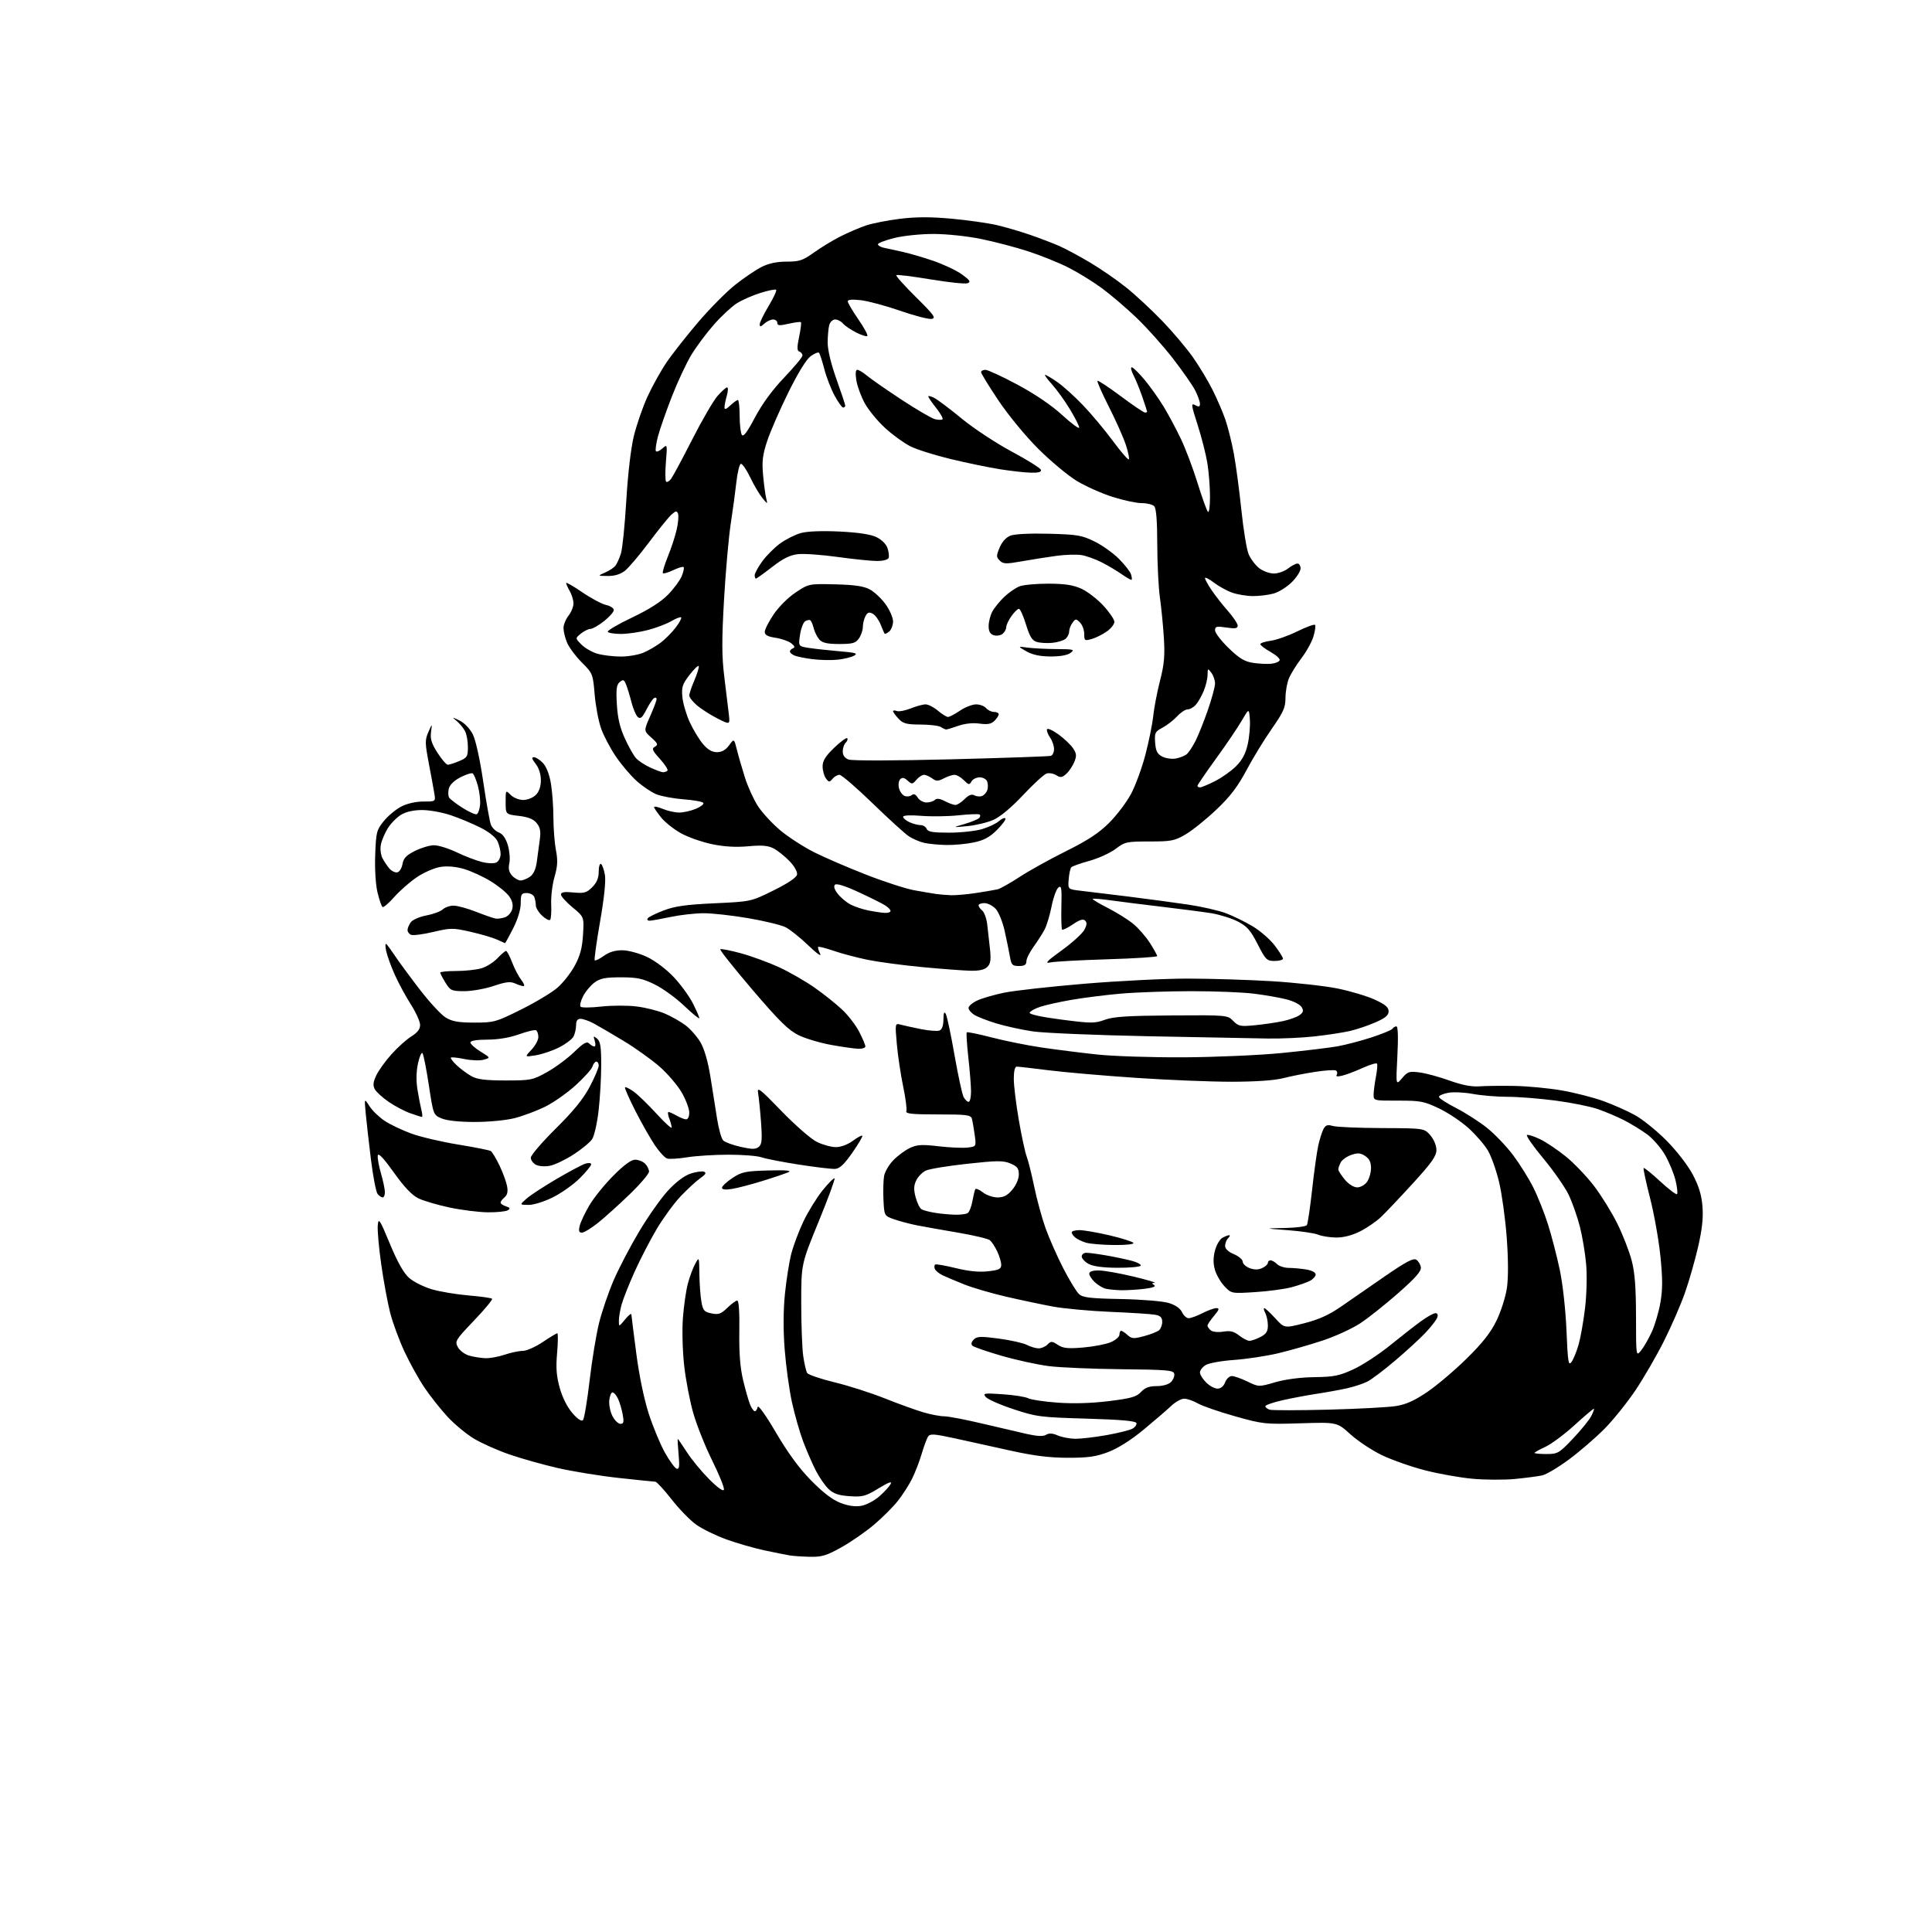 <?xml version="1.0" encoding="UTF-8" standalone="no"?>
<svg 
  version="1.1" 
  xmlns="http://www.w3.org/2000/svg" 
  xmlns:xlink="http://www.w3.org/1999/xlink" 
  xmlns:svg="http://www.w3.org/2000/svg"
  xmlns:rdf="http://www.w3.org/1999/02/22-rdf-syntax-ns#"
  xmlns:cc="http://creativecommons.org/ns#"
  xmlns:dc="http://purl.org/dc/elements/1.1/"
  viewBox="0 0 768 768"
  width="768"
  height="768"
>
<style>svg {background-color: white; }</style>"
<path stroke="none" fill="black" fill-rule="evenodd" d="M322.00,618.85C318.98,618.78 315.38,618.54 314.00,618.32C312.62,618.09 308.12,617.20 304.00,616.32C299.88,615.45 293.02,613.48 288.77,611.95C284.52,610.41 279.08,607.75 276.68,606.02C274.28,604.30 269.88,599.77 266.91,595.95C263.93,592.14 261.05,589.01 260.50,589.00C259.95,588.99 253.43,588.32 246.00,587.51C238.57,586.70 227.68,584.93 221.78,583.58C215.88,582.23 207.21,579.79 202.52,578.17C197.82,576.56 191.46,573.72 188.38,571.87C185.30,570.01 180.55,566.07 177.83,563.10C175.10,560.12 171.04,555.00 168.81,551.71C166.57,548.43 162.99,541.99 160.84,537.40C158.69,532.82 156.10,525.79 155.08,521.78C154.06,517.78 152.46,509.10 151.53,502.50C150.59,495.90 149.98,488.95 150.17,487.07C150.47,483.95 150.92,484.64 154.98,494.41C158.06,501.82 160.46,506.08 162.66,508.01C164.42,509.55 168.48,511.58 171.68,512.52C174.88,513.46 181.44,514.55 186.26,514.96C191.09,515.37 195.29,515.95 195.60,516.27C195.92,516.58 192.69,520.49 188.43,524.94C181.07,532.65 180.75,533.17 182.00,535.50C182.72,536.84 184.70,538.35 186.40,538.85C188.11,539.35 190.99,539.82 192.81,539.90C194.63,539.98 198.13,539.36 200.59,538.52C203.05,537.68 206.30,537.00 207.80,537.00C209.30,537.00 212.87,535.42 215.72,533.50C218.58,531.58 221.19,530.00 221.53,530.00C221.86,530.00 221.83,533.51 221.46,537.79C220.94,543.77 221.18,547.01 222.52,551.77C223.57,555.54 225.53,559.43 227.54,561.73C229.66,564.16 231.16,565.14 231.75,564.50C232.25,563.95 233.43,556.87 234.38,548.76C235.32,540.66 237.03,530.31 238.17,525.76C239.31,521.22 241.90,513.65 243.93,508.95C245.95,504.24 250.49,495.54 254.03,489.61C257.56,483.68 262.71,476.36 265.48,473.35C268.64,469.91 271.96,467.39 274.45,466.55C276.63,465.82 279.05,465.47 279.84,465.77C280.90,466.18 280.52,466.85 278.39,468.34C276.80,469.46 273.33,472.65 270.67,475.43C268.01,478.22 263.70,484.10 261.08,488.50C258.47,492.90 254.51,500.55 252.28,505.50C250.05,510.45 247.73,516.30 247.12,518.50C246.51,520.70 246.01,523.62 246.01,525.00C246.01,527.50 246.01,527.50 248.47,524.50C249.82,522.85 250.95,521.95 250.98,522.50C251.01,523.05 251.89,530.02 252.93,538.00C254.09,546.86 256.02,556.19 257.90,562.00C259.60,567.23 262.48,574.17 264.31,577.44C266.14,580.70 268.23,583.58 268.97,583.82C270.02,584.17 270.19,582.98 269.75,578.13C269.44,574.76 269.30,572.00 269.43,572.00C269.56,572.00 271.18,574.36 273.04,577.25C274.90,580.14 278.88,584.97 281.88,587.99C285.28,591.40 287.51,592.98 287.77,592.18C288.01,591.46 285.93,586.30 283.16,580.69C280.38,575.09 276.99,566.61 275.62,561.85C274.24,557.09 272.60,548.54 271.97,542.85C271.32,537.03 271.10,528.70 271.47,523.83C271.84,519.07 272.71,512.98 273.42,510.31C274.12,507.64 275.42,504.11 276.31,502.48C277.92,499.50 277.92,499.50 278.02,506.50C278.07,510.35 278.43,515.28 278.82,517.46C279.44,520.94 279.93,521.51 282.84,522.10C285.64,522.67 286.61,522.33 289.11,519.89C290.74,518.30 292.52,517.00 293.07,517.00C293.70,517.00 294.01,521.61 293.89,529.25C293.77,537.73 294.22,543.65 295.37,548.50C296.28,552.35 297.53,556.74 298.14,558.25C298.74,559.76 299.61,561.00 300.05,561.00C300.49,561.00 301.00,560.24 301.18,559.31C301.37,558.31 304.38,562.51 308.50,569.54C313.27,577.66 317.73,583.74 322.50,588.58C327.27,593.43 331.00,596.26 334.21,597.47C337.38,598.66 340.08,599.02 342.48,598.57C344.44,598.20 347.63,596.51 349.56,594.81C351.49,593.12 353.51,590.92 354.03,589.94C354.71,588.68 353.31,589.18 349.24,591.65C344.09,594.79 342.91,595.11 337.76,594.76C333.41,594.47 331.40,593.79 329.41,591.94C327.98,590.60 325.67,587.27 324.28,584.54C322.89,581.80 320.64,576.63 319.28,573.04C317.93,569.44 315.92,562.45 314.83,557.50C313.74,552.55 312.44,543.10 311.93,536.50C311.32,528.71 311.36,520.95 312.02,514.38C312.58,508.81 313.72,501.61 314.55,498.38C315.38,495.15 317.56,489.35 319.39,485.50C321.23,481.65 324.64,476.12 326.98,473.20C329.33,470.29 331.47,468.14 331.75,468.42C332.03,468.70 329.16,476.48 325.38,485.71C318.50,502.50 318.50,502.50 318.50,518.00C318.50,526.52 318.86,535.98 319.29,539.01C319.73,542.04 320.43,545.08 320.86,545.78C321.29,546.47 326.16,548.13 331.67,549.47C337.19,550.80 346.16,553.67 351.60,555.84C357.05,558.01 363.94,560.50 366.93,561.39C369.92,562.28 373.70,563.00 375.33,563.00C376.97,563.00 383.75,564.30 390.40,565.88C397.06,567.46 405.13,569.34 408.34,570.06C412.40,570.96 414.69,571.05 415.84,570.35C417.00,569.63 418.40,569.71 420.50,570.62C422.15,571.33 425.30,571.92 427.50,571.94C429.70,571.95 435.23,571.30 439.79,570.50C444.34,569.69 448.98,568.54 450.10,567.95C451.21,567.35 451.95,566.33 451.73,565.68C451.46,564.85 445.54,564.33 431.92,563.93C413.54,563.40 411.98,563.20 402.86,560.17C397.56,558.42 392.61,556.24 391.86,555.33C390.61,553.82 391.16,553.73 398.62,554.24C403.09,554.54 407.61,555.26 408.67,555.82C409.72,556.39 414.98,557.17 420.35,557.57C426.68,558.03 433.85,557.82 440.76,556.97C449.65,555.87 451.78,555.27 453.57,553.33C455.15,551.63 456.82,551.00 459.79,551.00C462.21,551.00 464.52,550.34 465.48,549.38C466.37,548.49 466.96,547.02 466.79,546.13C466.51,544.69 464.00,544.47 445.79,544.29C434.41,544.17 421.44,543.62 416.98,543.06C412.51,542.50 404.05,540.65 398.18,538.96C392.30,537.26 387.07,535.45 386.54,534.93C385.93,534.33 386.13,533.44 387.09,532.49C388.37,531.21 389.82,531.15 397.04,532.11C401.69,532.73 406.72,533.86 408.20,534.62C409.69,535.38 411.79,536.00 412.88,536.00C413.97,536.00 415.55,535.31 416.40,534.46C417.79,533.07 418.20,533.08 420.51,534.60C422.60,535.97 424.48,536.17 430.54,535.66C434.65,535.31 439.58,534.37 441.50,533.56C443.43,532.76 445.00,531.40 445.00,530.55C445.00,529.70 445.30,529.00 445.67,529.00C446.04,529.00 447.19,529.76 448.22,530.70C449.86,532.19 450.65,532.24 454.76,531.14C457.32,530.46 460.00,529.41 460.71,528.82C461.42,528.24 462.00,526.72 462.00,525.46C462.00,523.74 461.30,523.03 459.25,522.64C457.74,522.35 449.75,521.83 441.50,521.49C433.25,521.14 422.90,520.19 418.50,519.37C414.10,518.55 405.75,516.79 399.96,515.45C394.16,514.11 386.73,511.94 383.46,510.64C380.18,509.33 376.29,507.70 374.81,507.00C373.32,506.30 371.88,505.13 371.60,504.40C371.32,503.66 371.41,502.88 371.79,502.66C372.18,502.44 375.88,503.09 380.00,504.11C385.06,505.35 389.21,505.76 392.75,505.36C397.12,504.87 398.00,504.44 398.00,502.79C398.00,501.69 397.28,499.29 396.41,497.45C395.53,495.60 394.23,493.61 393.51,493.01C392.80,492.42 387.10,491.06 380.86,490.00C374.61,488.94 367.25,487.63 364.50,487.09C361.75,486.55 357.70,485.48 355.50,484.71C351.50,483.31 351.50,483.31 351.19,476.90C351.02,473.38 351.14,469.12 351.45,467.43C351.77,465.74 353.43,462.92 355.15,461.16C356.87,459.40 359.81,457.24 361.68,456.35C364.53,455.00 366.43,454.88 373.09,455.66C377.49,456.17 382.66,456.40 384.59,456.18C388.09,455.77 388.09,455.77 387.46,451.14C387.11,448.59 386.61,445.71 386.35,444.75C385.92,443.20 384.39,443.00 372.83,443.00C362.47,443.00 359.89,442.73 360.29,441.69C360.57,440.96 359.99,436.53 359.01,431.83C358.03,427.13 356.90,419.55 356.50,414.99C355.77,406.71 355.77,406.71 358.13,407.34C359.43,407.69 363.07,408.48 366.21,409.11C369.35,409.73 372.61,409.98 373.46,409.65C374.46,409.27 375.01,407.74 375.03,405.28C375.05,402.61 375.32,401.94 375.95,403.01C376.43,403.84 378.00,411.19 379.42,419.34C380.85,427.49 382.48,435.02 383.04,436.08C383.61,437.13 384.50,438.00 385.04,438.00C385.57,438.00 386.00,436.18 386.00,433.96C386.00,431.74 385.52,425.62 384.93,420.36C384.35,415.10 384.06,410.60 384.30,410.37C384.54,410.13 389.02,411.05 394.25,412.41C399.49,413.77 408.44,415.57 414.14,416.41C419.84,417.24 429.68,418.49 436.00,419.17C442.32,419.86 457.85,420.37 470.50,420.30C483.15,420.23 500.72,419.46 509.54,418.59C518.36,417.72 528.26,416.53 531.54,415.95C534.82,415.37 540.98,413.76 545.24,412.37C549.50,410.98 553.24,409.43 553.55,408.92C553.86,408.41 554.56,408.00 555.10,408.00C555.72,408.00 555.86,412.32 555.48,419.75C554.87,431.50 554.87,431.50 557.34,428.60C559.61,425.94 560.19,425.75 564.48,426.34C567.05,426.69 572.38,428.15 576.32,429.58C581.16,431.32 584.97,432.06 588.00,431.84C590.48,431.65 596.77,431.58 602.00,431.67C607.23,431.77 615.68,432.57 620.80,433.46C625.91,434.35 633.34,436.25 637.30,437.67C641.26,439.10 646.98,441.64 650.00,443.32C653.02,445.00 658.65,449.55 662.50,453.44C666.49,457.46 670.95,463.24 672.88,466.87C675.32,471.49 676.39,475.00 676.76,479.58C677.12,484.11 676.62,488.71 675.01,495.71C673.77,501.09 671.41,509.32 669.76,514.00C668.12,518.67 664.39,527.24 661.48,533.03C658.57,538.83 653.50,547.61 650.20,552.54C646.90,557.47 641.35,564.39 637.85,567.93C634.36,571.46 628.03,576.94 623.78,580.09C619.53,583.25 614.69,586.13 613.02,586.50C611.34,586.86 606.49,587.50 602.24,587.91C597.98,588.32 590.38,588.29 585.35,587.83C580.32,587.37 571.77,585.85 566.35,584.44C560.93,583.04 553.27,580.34 549.33,578.45C545.39,576.55 539.77,572.83 536.83,570.17C531.50,565.33 531.50,565.33 517.00,565.78C503.01,566.22 502.09,566.12 491.00,563.01C484.68,561.23 478.01,558.93 476.19,557.89C474.37,556.85 471.92,556.00 470.74,556.00C469.56,556.00 467.22,557.30 465.55,558.89C463.87,560.48 458.94,564.73 454.58,568.33C449.62,572.44 444.40,575.74 440.58,577.19C435.69,579.05 432.54,579.50 424.50,579.49C417.27,579.48 411.03,578.71 402.00,576.71C395.12,575.18 385.08,572.97 379.67,571.79C371.26,569.96 369.70,569.85 368.91,571.07C368.40,571.86 367.25,574.98 366.36,578.00C365.47,581.02 363.72,585.52 362.47,588.00C361.22,590.48 358.69,594.40 356.85,596.71C355.01,599.03 350.80,603.23 347.50,606.04C344.20,608.85 338.35,612.91 334.50,615.06C328.56,618.38 326.66,618.95 322.00,618.85zM614.72,578.00C619.20,578.00 619.75,577.69 625.25,571.90C628.44,568.55 631.72,564.50 632.55,562.90C633.38,561.31 633.83,560.00 633.56,560.00C633.29,560.00 629.79,562.98 625.78,566.62C621.78,570.27 616.59,574.11 614.25,575.17C611.91,576.23 610.00,577.30 610.00,577.55C610.00,577.80 612.13,578.00 614.72,578.00zM246.64,566.00C247.93,566.00 248.09,565.30 247.53,562.25C247.15,560.19 246.31,557.38 245.66,556.00C245.01,554.62 244.03,553.50 243.49,553.50C242.94,553.50 242.36,554.93 242.19,556.69C242.02,558.44 242.60,561.25 243.47,562.94C244.34,564.62 245.76,566.00 246.64,566.00zM527.99,560.36C539.81,560.06 551.95,559.41 554.98,558.92C558.97,558.27 562.38,556.73 567.46,553.26C571.31,550.64 578.33,544.67 583.08,540.00C589.37,533.81 592.58,529.71 594.91,524.92C596.67,521.31 598.52,515.46 599.03,511.92C599.61,507.88 599.58,500.49 598.95,492.00C598.40,484.57 597.04,474.69 595.94,470.03C594.84,465.37 592.84,459.69 591.49,457.40C590.15,455.11 586.68,451.09 583.78,448.46C580.87,445.84 575.58,442.30 572.00,440.60C566.09,437.78 564.61,437.50 555.75,437.52C546.00,437.54 546.00,437.54 546.04,435.02C546.07,433.64 546.48,430.48 546.95,428.01C547.43,425.54 547.63,423.20 547.39,422.82C547.15,422.44 544.61,423.20 541.73,424.50C538.85,425.81 535.20,427.19 533.60,427.58C531.63,428.06 530.92,427.95 531.37,427.21C531.73,426.62 531.60,425.87 531.08,425.55C530.56,425.23 526.84,425.46 522.81,426.08C518.79,426.69 513.04,427.83 510.04,428.60C506.55,429.49 499.16,430.00 489.54,430.01C481.27,430.01 464.15,429.32 451.50,428.46C438.85,427.61 423.30,426.26 416.94,425.46C410.59,424.66 404.85,424.00 404.19,424.00C403.43,424.00 403.00,425.76 403.00,428.87C403.00,431.55 403.91,438.96 405.01,445.34C406.12,451.73 407.52,458.20 408.12,459.72C408.71,461.25 410.07,466.66 411.12,471.74C412.18,476.83 414.20,484.25 415.63,488.24C417.06,492.23 420.21,499.38 422.65,504.13C425.09,508.88 427.91,513.51 428.93,514.43C430.44,515.81 433.43,516.16 445.64,516.39C454.06,516.56 462.30,517.24 464.65,517.97C467.27,518.78 469.19,520.13 469.88,521.63C470.47,522.93 471.66,524.00 472.52,524.00C473.38,524.00 475.84,523.10 478.00,522.00C480.16,520.90 482.65,520.00 483.55,520.00C484.85,520.00 484.65,520.63 482.59,523.08C481.17,524.77 480.00,526.51 480.00,526.95C480.00,527.39 480.59,528.25 481.31,528.84C482.06,529.46 484.20,529.68 486.25,529.35C489.04,528.89 490.50,529.25 492.57,530.88C494.06,532.05 495.91,533.00 496.68,533.00C497.46,533.00 499.43,532.31 501.05,531.47C503.34,530.29 504.00,529.26 504.00,526.91C504.00,525.24 503.53,523.00 502.96,521.93C502.40,520.87 502.22,520.00 502.58,520.00C502.94,520.00 504.88,521.81 506.90,524.01C510.57,528.03 510.57,528.03 518.53,525.99C524.23,524.54 528.35,522.67 533.00,519.45C536.58,516.97 544.44,511.54 550.47,507.37C558.77,501.64 561.82,500.02 562.97,500.75C563.81,501.27 564.64,502.63 564.81,503.77C565.04,505.31 562.73,507.94 555.81,514.04C550.69,518.54 543.89,523.95 540.69,526.05C537.50,528.15 530.75,531.24 525.69,532.91C520.64,534.59 512.68,536.86 508.02,537.96C503.35,539.06 495.48,540.25 490.52,540.60C485.56,540.95 480.49,541.86 479.25,542.64C478.01,543.41 477.00,544.73 477.00,545.57C477.00,546.41 478.10,548.20 479.45,549.55C480.80,550.90 482.84,552.00 483.98,552.00C485.27,552.00 486.41,551.06 487.00,549.50C487.52,548.12 488.72,547.00 489.66,547.00C490.60,547.00 493.40,547.98 495.88,549.18C500.38,551.36 500.38,551.36 506.94,549.46C510.99,548.29 516.95,547.51 522.50,547.44C530.27,547.34 532.40,546.91 538.07,544.29C541.68,542.61 548.21,538.35 552.57,534.80C556.93,531.26 562.48,526.93 564.90,525.18C567.32,523.43 569.89,522.00 570.62,522.00C571.44,522.00 571.71,522.66 571.33,523.75C570.99,524.71 568.87,527.45 566.61,529.83C564.35,532.21 558.90,537.21 554.50,540.94C550.10,544.68 545.15,548.41 543.50,549.23C541.85,550.06 538.25,551.24 535.50,551.86C532.75,552.47 527.35,553.46 523.50,554.04C519.65,554.63 513.46,555.79 509.75,556.63C506.04,557.47 503.00,558.54 503.00,559.01C503.00,559.47 503.79,560.09 504.75,560.38C505.71,560.67 516.17,560.66 527.99,560.36zM624.70,541.40C625.46,540.36 626.73,537.25 627.52,534.50C628.30,531.75 629.46,525.23 630.08,520.00C630.72,514.63 630.91,507.06 630.52,502.58C630.14,498.23 629.02,491.48 628.02,487.58C627.02,483.68 625.03,478.02 623.59,475.00C622.15,471.97 617.61,465.45 613.49,460.50C609.37,455.55 606.46,451.35 607.01,451.16C607.56,450.98 609.94,451.76 612.28,452.89C614.63,454.03 619.21,457.11 622.45,459.73C625.70,462.35 630.76,467.65 633.69,471.50C636.63,475.35 640.79,482.10 642.96,486.50C645.12,490.90 647.66,497.43 648.60,501.00C649.87,505.80 650.32,511.64 650.34,523.38C650.36,539.27 650.36,539.27 652.33,536.88C653.41,535.57 655.32,532.25 656.59,529.50C657.85,526.75 659.41,521.44 660.05,517.71C660.95,512.50 660.94,508.19 660.02,499.21C659.36,492.77 657.50,482.37 655.89,476.10C654.28,469.84 653.14,464.52 653.37,464.30C653.59,464.08 656.54,466.45 659.92,469.58C663.30,472.71 666.32,475.01 666.64,474.69C666.96,474.37 666.70,471.92 666.06,469.25C665.42,466.58 663.56,462.05 661.92,459.18C660.28,456.32 657.04,452.59 654.72,450.89C652.40,449.20 648.26,446.67 645.52,445.27C642.78,443.88 638.09,441.89 635.09,440.86C632.08,439.82 624.51,438.31 618.26,437.49C612.01,436.67 603.48,436.00 599.31,436.00C595.14,436.00 588.94,435.49 585.53,434.86C582.12,434.23 577.68,434.02 575.67,434.40C573.65,434.78 572.00,435.51 572.00,436.03C572.00,436.55 575.04,438.53 578.75,440.42C582.46,442.32 588.01,445.87 591.07,448.31C594.13,450.75 598.80,455.62 601.43,459.12C604.07,462.63 607.70,468.42 609.49,472.00C611.29,475.57 613.93,482.20 615.35,486.71C616.78,491.23 618.88,499.33 620.02,504.71C621.22,510.42 622.34,520.50 622.70,528.90C623.23,541.54 623.48,543.07 624.70,541.40zM499.00,513.63C489.50,514.23 489.50,514.23 486.71,511.27C485.18,509.64 483.47,506.67 482.92,504.67C482.23,502.17 482.25,499.77 482.99,497.03C483.58,494.83 484.92,492.58 485.97,492.02C487.01,491.46 488.21,491.00 488.63,491.00C489.06,491.00 488.86,491.54 488.20,492.20C487.54,492.86 487.00,494.23 487.00,495.25C487.00,496.42 488.29,497.64 490.50,498.56C492.43,499.37 494.00,500.71 494.00,501.54C494.00,502.37 495.22,503.52 496.72,504.08C498.60,504.80 500.15,504.80 501.72,504.08C502.97,503.51 504.00,502.58 504.00,502.02C504.00,501.46 504.48,501.00 505.07,501.00C505.66,501.00 506.82,501.68 507.64,502.50C508.47,503.32 510.57,504.00 512.32,504.01C514.07,504.02 517.19,504.30 519.25,504.64C521.40,505.00 523.00,505.83 523.00,506.60C523.00,507.33 522.01,508.46 520.80,509.11C519.58,509.76 516.32,510.91 513.55,511.66C510.77,512.42 504.23,513.30 499.00,513.63zM445.50,512.88C443.30,512.82 440.60,512.55 439.50,512.28C438.40,512.02 436.49,510.87 435.25,509.73C434.01,508.58 433.00,507.05 433.00,506.33C433.00,505.46 434.29,505.01 436.75,505.02C438.81,505.03 445.00,506.12 450.50,507.44C456.00,508.76 459.82,509.88 459.00,509.93C457.81,510.01 457.77,510.20 458.82,510.87C459.67,511.41 458.25,511.93 454.82,512.34C451.89,512.70 447.70,512.93 445.50,512.88zM444.19,503.96C438.45,503.93 434.57,503.41 432.75,502.43C431.24,501.61 430.00,500.28 430.00,499.47C430.00,498.66 430.82,498.00 431.82,498.00C432.82,498.00 436.30,498.46 439.57,499.02C442.83,499.58 447.40,500.54 449.73,501.14C452.06,501.75 453.72,502.64 453.42,503.12C453.13,503.61 448.97,503.98 444.19,503.96zM442.81,494.91C438.24,494.87 433.23,494.45 431.69,493.98C430.14,493.52 428.23,492.60 427.44,491.95C426.65,491.29 426.00,490.36 426.00,489.88C426.00,489.39 427.41,489.00 429.13,489.00C430.85,489.00 436.24,489.94 441.12,491.08C445.99,492.23 450.24,493.58 450.55,494.08C450.88,494.61 447.63,494.96 442.81,494.91zM531.05,491.94C528.55,491.90 525.38,491.39 524.00,490.81C522.62,490.22 517.23,489.42 512.00,489.02C502.50,488.31 502.50,488.31 510.69,488.15C515.20,488.07 519.16,487.54 519.51,486.98C519.86,486.42 520.79,480.08 521.59,472.89C522.38,465.69 523.49,457.77 524.05,455.28C524.61,452.79 525.54,449.86 526.11,448.79C526.95,447.23 527.72,446.98 529.83,447.59C531.30,448.02 540.08,448.39 549.34,448.43C566.17,448.50 566.17,448.50 568.59,451.31C569.99,452.93 571.00,455.38 571.00,457.13C571.00,459.54 569.14,462.19 561.75,470.28C556.66,475.85 550.94,481.90 549.04,483.72C547.13,485.54 543.33,488.15 540.59,489.52C537.36,491.12 534.00,491.98 531.05,491.94zM231.30,490.00C230.15,490.00 229.94,489.34 230.45,487.25C230.82,485.74 232.55,482.07 234.31,479.10C236.06,476.13 240.34,470.84 243.81,467.35C248.02,463.11 250.90,461.00 252.48,461.00C253.79,461.00 255.56,461.71 256.43,462.57C257.29,463.44 258.00,464.86 258.00,465.73C258.00,466.60 254.51,470.69 250.25,474.81C245.99,478.92 240.32,484.03 237.66,486.15C235.00,488.27 232.14,490.00 231.30,490.00zM379.50,482.86C381.70,482.92 384.02,482.64 384.66,482.23C385.30,481.83 386.14,479.70 386.54,477.50C386.94,475.30 387.46,473.15 387.70,472.73C387.94,472.31 389.29,472.87 390.70,473.98C392.12,475.09 394.74,476.00 396.55,476.00C398.98,476.00 400.49,475.21 402.41,472.92C403.93,471.12 405.00,468.61 405.00,466.87C405.00,464.45 404.39,463.64 401.66,462.50C398.79,461.30 396.38,461.32 384.41,462.63C376.76,463.46 369.38,464.68 368.01,465.33C366.64,465.99 364.93,467.74 364.21,469.24C363.22,471.31 363.17,472.90 363.98,475.94C364.57,478.12 365.60,480.26 366.28,480.67C366.95,481.09 369.30,481.73 371.50,482.09C373.70,482.45 377.30,482.80 379.50,482.86zM194.00,481.91C190.43,481.88 183.57,481.03 178.76,480.02C173.95,479.00 168.34,477.35 166.28,476.34C163.73,475.08 160.64,471.82 156.53,466.04C152.54,460.44 150.40,458.16 150.18,459.29C150.00,460.22 150.56,463.42 151.43,466.40C152.29,469.37 153.00,472.75 153.00,473.90C153.00,475.06 152.61,476.00 152.12,476.00C151.64,476.00 150.73,475.38 150.11,474.63C149.48,473.88 148.29,467.69 147.45,460.88C146.61,454.07 145.67,445.80 145.37,442.50C144.82,436.50 144.82,436.50 146.87,439.71C148.00,441.48 150.73,444.11 152.93,445.57C155.14,447.03 159.92,449.31 163.56,450.63C167.20,451.95 175.55,453.91 182.13,454.98C188.70,456.05 194.53,457.21 195.08,457.55C195.63,457.89 197.18,460.45 198.52,463.23C199.87,466.02 201.23,469.73 201.56,471.47C201.98,473.69 201.68,475.02 200.58,475.94C199.71,476.66 199.00,477.61 199.00,478.06C199.00,478.50 199.96,479.17 201.13,479.54C202.81,480.07 202.97,480.41 201.88,481.09C201.12,481.58 197.57,481.94 194.00,481.91zM210.09,478.97C206.50,478.94 206.50,478.94 209.31,476.47C210.85,475.11 216.25,471.58 221.31,468.62C226.36,465.66 231.51,462.93 232.75,462.55C234.03,462.16 235.00,462.29 235.00,462.85C235.00,463.40 232.97,465.87 230.50,468.34C228.02,470.82 223.23,474.23 219.84,475.92C216.30,477.69 212.15,478.99 210.09,478.97zM290.95,472.62C288.34,473.04 287.00,472.88 287.00,472.14C287.00,471.53 288.86,469.80 291.13,468.29C294.85,465.84 296.28,465.53 305.38,465.28C312.17,465.09 314.84,465.30 313.50,465.92C312.40,466.43 307.77,468.01 303.20,469.42C298.64,470.84 293.12,472.28 290.95,472.62zM539.53,472.00C540.83,472.00 542.58,471.00 543.44,469.78C544.30,468.56 545.00,466.09 545.00,464.30C545.00,461.99 544.32,460.60 542.67,459.52C540.79,458.29 539.71,458.21 537.15,459.10C535.39,459.71 533.52,461.03 532.98,462.04C532.44,463.05 532.00,464.31 532.00,464.86C532.00,465.40 533.17,467.23 534.59,468.92C536.13,470.75 538.13,472.00 539.53,472.00zM331.97,464.65C330.61,464.74 324.15,463.97 317.61,462.95C311.07,461.93 304.37,460.63 302.71,460.05C301.06,459.47 295.16,459.00 289.60,459.01C284.05,459.01 276.64,459.48 273.15,460.04C269.66,460.61 266.06,460.82 265.15,460.52C264.24,460.21 262.06,457.83 260.30,455.23C258.55,452.63 255.06,446.48 252.56,441.58C250.06,436.67 248.21,432.46 248.45,432.22C248.69,431.98 250.23,432.74 251.87,433.91C253.51,435.07 257.58,439.01 260.92,442.66C264.27,446.31 267.00,448.80 267.00,448.21C267.00,447.62 266.56,445.98 266.02,444.57C265.49,443.15 265.38,442.02 265.77,442.04C266.17,442.05 267.62,442.71 269.00,443.50C270.38,444.29 272.06,444.95 272.75,444.96C273.46,444.98 274.00,443.81 273.99,442.25C273.99,440.74 272.65,437.17 271.02,434.33C269.39,431.49 265.45,426.88 262.28,424.08C259.10,421.28 252.68,416.68 248.00,413.85C243.32,411.02 237.94,407.87 236.04,406.85C234.13,405.83 231.77,405.00 230.79,405.00C229.54,405.00 229.00,405.77 229.00,407.57C229.00,408.98 228.53,411.00 227.96,412.07C227.39,413.13 224.81,415.07 222.21,416.38C219.62,417.69 215.47,419.09 213.00,419.49C208.50,420.22 208.50,420.22 211.25,417.30C212.76,415.70 214.00,413.43 214.00,412.25C214.00,411.08 213.60,409.87 213.12,409.57C212.63,409.27 209.59,409.98 206.37,411.14C202.63,412.48 198.05,413.26 193.75,413.27C189.45,413.28 187.00,413.69 187.00,414.41C187.00,415.02 188.80,416.64 191.01,418.01C195.02,420.48 195.02,420.48 192.26,421.25C190.74,421.67 187.30,421.55 184.60,420.98C181.91,420.42 179.50,420.17 179.24,420.42C178.99,420.68 180.07,422.08 181.64,423.55C183.21,425.01 185.85,426.94 187.50,427.85C189.75,429.09 193.12,429.50 201.00,429.50C211.05,429.50 211.76,429.36 217.50,426.15C220.80,424.30 225.63,420.72 228.24,418.19C231.95,414.60 233.25,413.85 234.19,414.79C234.86,415.46 235.79,416.00 236.27,416.00C236.74,416.00 236.81,414.99 236.42,413.76C235.79,411.76 235.89,411.67 237.36,412.88C238.66,413.97 239.00,416.12 238.99,423.37C238.99,428.39 238.52,436.54 237.95,441.48C237.39,446.42 236.24,451.51 235.40,452.80C234.56,454.08 231.21,456.85 227.96,458.95C224.71,461.05 220.47,463.06 218.54,463.43C216.58,463.79 214.14,463.61 213.01,463.01C211.91,462.41 211.00,461.15 211.00,460.20C211.00,459.24 215.47,454.03 220.94,448.61C228.01,441.61 231.91,436.79 234.44,431.98C236.40,428.26 238.00,424.49 238.00,423.60C238.00,422.72 237.58,422.00 237.07,422.00C236.55,422.00 235.85,422.89 235.51,423.97C235.17,425.05 232.11,428.45 228.72,431.51C225.33,434.58 219.84,438.41 216.53,440.02C213.21,441.64 207.82,443.64 204.54,444.48C201.19,445.33 194.27,446.00 188.76,446.00C182.63,446.00 177.68,445.48 175.60,444.61C172.27,443.22 172.27,443.22 170.47,431.36C169.48,424.84 168.34,419.12 167.94,418.65C167.54,418.19 166.73,420.05 166.14,422.79C165.46,425.98 165.39,429.72 165.95,433.14C166.43,436.09 167.14,439.74 167.52,441.25C167.90,442.76 168.00,444.00 167.73,444.00C167.47,444.00 165.39,443.34 163.11,442.54C160.84,441.74 156.96,439.70 154.50,438.00C152.04,436.31 149.55,434.04 148.97,432.95C148.18,431.46 148.33,430.11 149.59,427.45C150.51,425.51 153.25,421.71 155.68,419.02C158.10,416.32 161.64,413.15 163.54,411.97C165.93,410.50 167.00,409.10 167.00,407.44C167.00,406.12 165.36,402.48 163.36,399.35C161.36,396.22 158.49,390.92 156.98,387.58C155.47,384.24 153.91,379.93 153.50,378.00C153.09,376.03 153.15,374.86 153.63,375.33C154.11,375.79 155.62,377.87 157.00,379.95C158.38,382.03 162.73,387.96 166.69,393.12C170.64,398.28 175.36,403.40 177.19,404.50C179.78,406.06 182.27,406.50 188.61,406.50C196.37,406.50 197.16,406.28 207.11,401.32C212.82,398.48 219.31,394.59 221.53,392.68C223.75,390.78 226.86,386.84 228.44,383.93C230.62,379.93 231.43,376.90 231.76,371.57C232.19,364.50 232.19,364.50 227.60,360.70C225.07,358.61 223.00,356.31 223.00,355.60C223.00,354.64 224.30,354.42 227.93,354.77C232.22,355.18 233.18,354.91 235.43,352.67C237.24,350.85 238.00,349.03 238.00,346.49C238.00,344.50 238.41,343.14 238.91,343.45C239.42,343.76 240.12,345.73 240.47,347.83C240.87,350.22 240.15,357.16 238.52,366.45C237.10,374.60 236.15,381.48 236.41,381.74C236.67,382.00 238.32,381.20 240.07,379.95C242.23,378.41 244.61,377.71 247.49,377.75C249.86,377.79 254.16,378.96 257.23,380.41C260.37,381.90 264.88,385.29 267.76,388.34C270.53,391.27 273.97,395.98 275.40,398.80C276.83,401.62 278.00,404.30 278.00,404.74C278.00,405.19 275.31,402.99 272.01,399.86C268.72,396.72 263.43,392.89 260.26,391.33C255.46,388.97 253.23,388.50 246.82,388.50C240.63,388.50 238.60,388.90 236.32,390.57C234.77,391.71 232.72,394.17 231.77,396.04C230.82,397.91 230.38,399.78 230.80,400.20C231.21,400.61 234.92,400.58 239.03,400.12C243.14,399.66 249.43,399.64 253.01,400.08C256.59,400.51 261.67,401.79 264.31,402.92C266.94,404.04 270.67,406.17 272.60,407.64C274.52,409.11 277.18,412.16 278.49,414.41C279.99,416.97 281.45,422.05 282.40,428.00C283.24,433.23 284.43,440.77 285.06,444.77C285.68,448.77 286.77,452.63 287.48,453.34C288.19,454.05 291.32,455.20 294.44,455.90C299.00,456.92 300.39,456.92 301.62,455.90C302.87,454.86 303.03,453.07 302.52,446.07C302.17,441.35 301.64,436.15 301.35,434.50C300.89,431.87 302.02,432.74 310.66,441.67C316.07,447.27 322.39,452.78 324.71,453.92C327.03,455.06 330.43,456.00 332.27,456.00C334.26,456.00 336.97,454.99 338.98,453.51C340.84,452.14 342.55,451.22 342.79,451.46C343.03,451.70 341.25,454.73 338.83,458.20C335.59,462.85 333.80,464.54 331.97,464.65zM341.25,416.91C339.74,416.86 334.90,416.18 330.50,415.39C326.10,414.60 320.25,412.86 317.49,411.52C313.47,409.57 309.85,406.01 299.14,393.48C291.80,384.89 286.03,377.63 286.32,377.35C286.60,377.07 290.31,377.79 294.56,378.95C298.81,380.12 305.64,382.62 309.74,384.51C313.83,386.41 320.18,390.05 323.84,392.62C327.50,395.19 332.45,399.14 334.83,401.40C337.22,403.65 340.26,407.62 341.58,410.22C342.91,412.81 344.00,415.40 344.00,415.97C344.00,416.54 342.76,416.96 341.25,416.91zM504.00,412.83C498.77,412.74 477.40,412.33 456.50,411.92C435.60,411.50 414.95,410.64 410.61,410.00C406.28,409.37 399.75,407.94 396.11,406.84C392.48,405.73 388.49,404.18 387.25,403.39C386.01,402.60 385.00,401.37 385.00,400.66C385.00,399.95 386.53,398.64 388.41,397.74C390.29,396.85 395.12,395.44 399.16,394.61C403.20,393.78 417.57,392.18 431.09,391.05C444.62,389.92 463.07,389.00 472.09,389.01C481.12,389.01 496.15,389.48 505.50,390.04C514.85,390.61 526.65,391.92 531.72,392.95C536.80,393.98 543.44,395.97 546.47,397.36C550.63,399.26 552.00,400.41 552.00,402.00C552.00,403.59 550.70,404.68 546.75,406.41C543.86,407.68 539.25,409.23 536.50,409.86C533.75,410.48 527.45,411.45 522.50,411.99C517.55,412.54 509.23,412.91 504.00,412.83zM498.90,407.54C502.43,407.20 507.44,406.46 510.04,405.90C512.65,405.34 515.62,404.26 516.64,403.50C518.12,402.40 518.27,401.74 517.40,400.31C516.80,399.31 514.10,397.94 511.40,397.26C508.71,396.57 502.91,395.56 498.53,395.01C494.14,394.45 482.89,394.00 473.53,394.01C464.16,394.01 451.53,394.46 445.46,394.99C439.39,395.53 430.57,396.64 425.85,397.47C421.13,398.29 415.56,399.53 413.46,400.23C411.37,400.93 409.50,401.98 409.31,402.56C409.09,403.21 413.91,404.26 421.89,405.30C433.75,406.84 435.17,406.85 439.16,405.39C442.58,404.13 448.18,403.77 465.72,403.65C487.77,403.50 487.95,403.52 490.22,405.83C492.30,407.96 493.07,408.11 498.90,407.54zM184.61,394.00C179.50,394.00 179.03,393.79 177.08,390.63C175.94,388.78 175.00,386.98 175.00,386.63C175.00,386.28 177.81,386.00 181.25,385.99C184.69,385.99 189.16,385.53 191.20,384.96C193.23,384.40 196.15,382.60 197.69,380.97C199.23,379.34 200.80,378.00 201.16,378.00C201.53,378.00 202.62,380.06 203.58,382.57C204.54,385.09 206.19,388.24 207.24,389.57C208.29,390.91 208.68,392.00 208.12,392.00C207.56,392.00 206.03,391.52 204.74,390.93C202.89,390.09 201.04,390.30 196.22,391.93C192.83,393.07 187.61,394.00 184.61,394.00zM385.68,385.88C382.83,385.81 374.25,385.16 366.61,384.44C358.96,383.72 349.25,382.42 345.02,381.56C340.79,380.71 334.71,379.10 331.50,378.00C328.30,376.90 325.48,376.18 325.25,376.41C325.03,376.64 325.38,377.88 326.03,379.16C326.71,380.49 324.70,379.06 321.37,375.86C318.14,372.75 314.05,369.48 312.28,368.59C310.50,367.70 303.82,366.08 297.43,364.99C291.03,363.89 283.03,363.01 279.65,363.02C276.27,363.03 270.35,363.70 266.50,364.52C262.65,365.33 258.91,366.00 258.19,366.00C257.47,366.00 257.14,365.58 257.46,365.06C257.78,364.55 260.62,363.14 263.77,361.94C268.25,360.22 272.66,359.60 284.01,359.07C298.52,358.40 298.52,358.40 307.51,353.95C313.31,351.08 316.62,348.84 316.84,347.64C317.04,346.56 315.79,344.34 313.84,342.31C312.00,340.40 309.18,338.14 307.57,337.29C305.31,336.11 302.95,335.91 297.41,336.41C292.53,336.85 287.88,336.58 283.07,335.58C279.15,334.76 273.66,332.85 270.87,331.33C268.07,329.81 264.49,326.99 262.89,325.06C261.30,323.12 260.00,321.22 260.00,320.82C260.00,320.43 261.56,320.75 263.47,321.55C265.38,322.35 268.31,323.00 270.00,323.00C271.69,323.00 274.66,322.33 276.60,321.52C278.55,320.71 279.90,319.65 279.60,319.17C279.31,318.69 275.76,318.04 271.72,317.74C267.68,317.43 262.76,316.51 260.80,315.69C258.83,314.87 255.32,312.48 253.00,310.38C250.68,308.29 246.98,303.92 244.78,300.67C242.57,297.42 239.93,292.40 238.92,289.50C237.90,286.61 236.76,280.53 236.38,275.99C235.71,267.92 235.60,267.65 231.28,263.33C228.85,260.90 226.22,257.37 225.43,255.49C224.64,253.61 224.00,250.99 224.00,249.67C224.00,248.35 224.90,246.13 226.00,244.73C227.10,243.33 227.98,241.13 227.96,239.84C227.95,238.55 227.29,236.38 226.50,235.00C225.71,233.62 225.05,232.17 225.04,231.76C225.02,231.35 227.89,232.99 231.42,235.41C234.95,237.83 239.23,240.11 240.92,240.48C242.61,240.85 244.00,241.76 244.00,242.50C244.00,243.23 242.25,245.22 240.11,246.92C237.96,248.61 235.54,250.00 234.72,250.00C233.89,250.00 232.19,250.84 230.92,251.86C228.63,253.72 228.63,253.72 231.19,256.28C232.59,257.68 235.49,259.32 237.62,259.91C239.76,260.50 243.88,260.99 246.78,260.99C249.69,261.00 253.71,260.31 255.73,259.47C257.74,258.63 260.87,256.81 262.67,255.44C264.47,254.07 267.14,251.37 268.61,249.44C270.08,247.52 271.05,245.71 270.77,245.43C270.48,245.15 268.73,245.81 266.88,246.91C265.02,248.00 260.82,249.60 257.54,250.45C254.26,251.30 249.45,252.00 246.85,252.00C244.25,252.00 241.88,251.62 241.60,251.16C241.31,250.70 245.66,248.14 251.26,245.48C258.00,242.27 262.83,239.20 265.57,236.37C267.85,234.03 270.29,230.72 270.99,229.03C271.69,227.33 272.04,225.71 271.76,225.43C271.48,225.14 269.62,225.69 267.64,226.64C265.65,227.58 263.80,228.13 263.51,227.85C263.23,227.57 264.12,224.59 265.48,221.24C266.85,217.88 268.44,213.00 269.02,210.40C269.61,207.79 269.83,205.00 269.52,204.19C269.05,202.97 268.62,203.03 266.87,204.61C265.73,205.65 261.71,210.61 257.96,215.63C254.20,220.65 249.91,225.71 248.43,226.88C246.64,228.28 244.34,228.99 241.62,228.96C237.50,228.92 237.50,228.92 240.50,227.61C242.15,226.89 244.00,225.68 244.62,224.90C245.24,224.13 246.23,221.93 246.83,220.00C247.44,218.07 248.39,208.62 248.96,199.00C249.57,188.62 250.78,178.22 251.94,173.44C253.01,169.00 255.44,161.95 257.34,157.77C259.25,153.60 262.67,147.43 264.95,144.08C267.22,140.72 272.88,133.54 277.51,128.10C282.14,122.67 288.76,115.99 292.21,113.25C295.67,110.51 300.39,107.31 302.71,106.13C305.57,104.69 308.78,104.00 312.71,104.00C317.76,104.00 319.15,103.54 323.50,100.42C326.25,98.44 330.98,95.57 334.00,94.03C337.02,92.50 341.62,90.52 344.21,89.64C346.80,88.77 352.95,87.56 357.88,86.96C364.31,86.18 370.10,86.18 378.42,86.95C384.78,87.54 392.81,88.68 396.25,89.48C399.69,90.28 405.65,92.03 409.50,93.36C413.35,94.69 418.52,96.67 421.00,97.75C423.48,98.84 428.97,101.78 433.22,104.30C437.47,106.81 443.99,111.32 447.72,114.31C451.45,117.31 457.90,123.30 462.06,127.63C466.22,131.96 471.68,138.43 474.20,142.00C476.71,145.57 480.23,151.42 482.02,155.00C483.81,158.57 486.11,163.92 487.13,166.88C488.15,169.85 489.66,175.93 490.48,180.39C491.31,184.85 492.65,194.89 493.46,202.70C494.27,210.50 495.56,218.42 496.34,220.28C497.12,222.14 499.00,224.64 500.51,225.83C502.03,227.02 504.67,227.99 506.38,227.98C508.10,227.97 510.62,227.08 512.00,226.00C513.38,224.92 515.06,224.03 515.75,224.02C516.44,224.01 517.00,224.88 517.00,225.97C517.00,227.05 515.43,229.50 513.52,231.41C511.60,233.33 508.34,235.37 506.27,235.94C504.20,236.52 500.48,236.97 498.00,236.95C495.52,236.93 491.81,236.31 489.75,235.57C487.68,234.84 484.42,233.03 482.50,231.57C480.57,230.10 479.00,229.31 479.00,229.81C479.00,230.31 480.19,232.47 481.64,234.61C483.09,236.75 486.01,240.48 488.14,242.89C490.26,245.31 492.00,247.92 492.00,248.70C492.00,249.82 491.04,249.98 487.50,249.45C483.58,248.86 483.00,249.00 483.00,250.58C483.00,251.57 485.43,254.74 488.40,257.62C492.70,261.78 494.70,262.98 498.21,263.51C500.63,263.87 503.91,264.02 505.48,263.83C507.06,263.65 508.50,263.03 508.69,262.44C508.88,261.86 507.23,260.37 505.02,259.13C502.81,257.89 501.00,256.51 501.00,256.07C501.00,255.63 502.85,255.01 505.12,254.71C507.38,254.41 512.14,252.73 515.69,250.98C519.24,249.24 522.41,248.07 522.73,248.40C523.05,248.72 522.79,250.77 522.13,252.95C521.48,255.14 519.33,259.04 517.35,261.63C515.38,264.22 513.14,267.82 512.38,269.63C511.62,271.45 511.00,274.96 511.00,277.43C511.00,281.24 510.18,283.08 505.55,289.71C502.55,293.99 498.02,301.41 495.48,306.19C492.02,312.70 489.03,316.62 483.54,321.83C479.51,325.66 474.03,330.07 471.36,331.64C466.93,334.25 465.66,334.50 456.93,334.50C447.88,334.50 447.14,334.66 443.50,337.43C441.39,339.04 436.72,341.18 433.14,342.17C429.55,343.16 426.29,344.32 425.88,344.74C425.47,345.16 424.99,347.30 424.82,349.50C424.50,353.50 424.50,353.50 429.50,354.08C432.25,354.39 440.80,355.43 448.50,356.39C456.20,357.35 466.90,358.79 472.28,359.59C477.66,360.39 484.42,361.93 487.30,363.01C490.18,364.09 494.99,366.44 497.98,368.24C500.97,370.03 504.90,373.45 506.71,375.83C508.52,378.21 510.00,380.57 510.00,381.08C510.00,381.58 508.50,382.00 506.67,382.00C503.58,382.00 503.11,381.54 499.92,375.30C497.09,369.76 495.72,368.20 491.98,366.28C489.49,365.01 484.76,363.54 481.48,363.01C478.19,362.49 469.43,361.35 462.00,360.47C454.57,359.60 445.40,358.44 441.61,357.91C437.83,357.38 434.56,357.11 434.35,357.31C434.15,357.52 436.85,359.15 440.37,360.93C443.88,362.72 448.45,365.57 450.52,367.28C452.59,368.99 455.57,372.41 457.14,374.89C458.71,377.36 460.00,379.69 460.00,380.06C460.00,380.43 451.11,381.00 440.25,381.33C429.39,381.66 419.15,382.22 417.50,382.59C415.14,383.11 416.09,382.10 421.99,377.83C426.11,374.84 430.15,371.20 430.97,369.74C432.06,367.80 432.17,366.77 431.37,365.97C430.57,365.17 429.24,365.58 426.48,367.45C424.40,368.86 422.47,369.80 422.20,369.53C421.93,369.27 421.81,365.13 421.92,360.35C422.10,352.87 421.93,351.81 420.69,352.84C419.90,353.50 418.70,356.83 418.03,360.25C417.36,363.68 416.13,367.79 415.30,369.39C414.47,371.00 412.49,374.11 410.89,376.30C409.30,378.50 408.00,381.13 408.00,382.15C408.00,383.53 407.25,384.00 405.05,384.00C402.41,384.00 402.02,383.59 401.45,380.25C401.09,378.19 400.16,373.59 399.36,370.02C398.56,366.43 396.97,362.54 395.79,361.27C394.61,360.02 392.60,359.00 391.33,359.00C390.05,359.00 389.00,359.39 389.00,359.88C389.00,360.36 389.65,361.30 390.45,361.96C391.25,362.62 392.13,365.04 392.42,367.33C392.70,369.62 393.20,374.03 393.52,377.12C393.99,381.55 393.77,383.09 392.48,384.37C391.36,385.50 389.26,385.96 385.68,385.88zM200.74,374.92C200.61,374.87 199.15,374.22 197.50,373.47C195.85,372.72 191.16,371.34 187.07,370.41C180.06,368.82 179.22,368.82 172.29,370.45C168.24,371.41 164.27,371.93 163.46,371.62C162.66,371.32 162.00,370.46 162.00,369.72C162.00,368.99 162.59,367.58 163.30,366.60C164.02,365.62 166.80,364.41 169.48,363.91C172.16,363.40 175.09,362.32 176.00,361.50C176.91,360.67 178.85,360.00 180.32,360.00C181.78,360.00 185.80,361.10 189.24,362.45C192.68,363.80 196.18,365.01 197.00,365.15C197.82,365.28 199.51,365.05 200.75,364.63C201.98,364.21 203.28,362.73 203.63,361.35C204.06,359.64 203.63,357.97 202.30,356.16C201.22,354.70 197.90,352.02 194.92,350.22C191.94,348.41 187.25,346.27 184.50,345.45C181.33,344.50 177.91,344.19 175.16,344.60C172.76,344.96 168.56,346.78 165.75,348.67C162.97,350.54 158.92,354.09 156.75,356.54C154.59,359.00 152.49,360.80 152.08,360.55C151.67,360.30 150.77,357.70 150.07,354.78C149.32,351.66 148.94,345.48 149.15,339.82C149.48,330.81 149.70,329.93 152.55,326.41C154.23,324.34 157.35,321.74 159.48,320.63C161.83,319.41 165.30,318.62 168.27,318.62C173.17,318.62 173.17,318.62 172.68,315.56C172.41,313.88 171.42,308.45 170.47,303.50C168.92,295.35 168.90,294.17 170.28,291.00C171.81,287.50 171.81,287.50 171.34,291.00C170.97,293.71 171.55,295.57 173.91,299.25C175.59,301.86 177.43,304.00 178.01,304.00C178.59,304.00 180.62,303.35 182.53,302.55C185.69,301.23 186.00,300.74 186.00,296.99C186.00,294.72 185.50,291.89 184.88,290.68C184.27,289.48 182.81,287.69 181.63,286.69C179.55,284.92 179.58,284.92 182.74,286.46C184.60,287.37 186.81,289.67 187.92,291.85C189.08,294.11 190.76,301.72 192.07,310.58C193.28,318.79 194.65,326.52 195.12,327.77C195.58,329.02 197.01,330.43 198.30,330.92C199.84,331.51 201.04,333.21 201.88,335.98C202.56,338.27 202.83,341.50 202.47,343.14C202.00,345.29 202.31,346.68 203.56,348.07C204.52,349.13 206.04,350.00 206.93,350.00C207.82,350.00 209.51,349.33 210.68,348.51C212.08,347.53 213.00,345.51 213.40,342.51C213.73,340.03 214.26,336.07 214.58,333.71C215.03,330.42 214.74,328.91 213.33,327.19C212.03,325.59 209.98,324.77 206.25,324.33C201.00,323.72 201.00,323.72 201.00,318.86C201.00,314.00 201.00,314.00 203.00,316.00C204.11,317.11 206.33,318.00 208.00,318.00C209.67,318.00 211.89,317.11 213.00,316.00C214.31,314.69 215.00,312.67 215.00,310.13C215.00,307.74 214.21,305.27 212.93,303.63C211.41,301.70 211.23,301.00 212.25,301.00C213.02,301.00 214.64,302.05 215.85,303.34C217.23,304.81 218.42,307.91 219.02,311.59C219.55,314.84 219.99,320.93 219.99,325.11C220.00,329.30 220.45,335.09 221.00,337.98C221.78,342.09 221.65,344.39 220.42,348.62C219.56,351.58 218.97,356.48 219.11,359.49C219.25,362.50 219.05,365.28 218.68,365.66C218.30,366.03 216.87,365.29 215.50,364.00C214.12,362.71 213.00,360.87 213.00,359.91C213.00,358.95 212.73,357.45 212.39,356.58C212.06,355.71 210.71,355.00 209.39,355.00C207.27,355.00 207.00,355.45 207.00,359.03C207.00,361.52 205.85,365.33 203.99,369.03C202.33,372.31 200.87,374.96 200.74,374.92zM351.75,362.89C352.99,362.95 354.00,362.60 354.00,362.12C354.00,361.63 352.99,360.60 351.75,359.83C350.51,359.06 345.76,356.70 341.18,354.58C335.87,352.13 332.51,351.09 331.90,351.70C331.29,352.31 331.71,353.63 333.06,355.35C334.22,356.83 336.52,358.74 338.16,359.59C339.81,360.44 343.03,361.50 345.33,361.96C347.62,362.41 350.51,362.83 351.75,362.89zM378.00,355.86C379.93,355.93 384.43,355.53 388.00,354.98C391.57,354.43 395.40,353.78 396.50,353.53C397.60,353.28 401.53,351.08 405.24,348.64C408.94,346.21 417.26,341.58 423.73,338.37C432.54,333.98 436.86,331.14 440.99,327.00C444.02,323.96 447.92,318.78 449.66,315.49C451.40,312.19 453.95,305.23 455.32,300.00C456.69,294.77 458.10,287.81 458.44,284.53C458.79,281.25 460.00,274.95 461.14,270.53C462.79,264.11 463.10,260.69 462.65,253.50C462.34,248.55 461.63,241.35 461.08,237.50C460.52,233.65 460.05,224.18 460.03,216.45C460.01,206.90 459.62,202.02 458.80,201.20C458.14,200.54 455.91,200.00 453.85,200.00C451.79,200.00 446.58,198.89 442.28,197.53C437.98,196.17 431.57,193.31 428.05,191.18C424.53,189.05 417.63,183.30 412.72,178.40C407.67,173.36 400.81,165.03 396.90,159.20C393.11,153.53 390.00,148.47 390.00,147.95C390.00,147.43 390.79,147.01 391.75,147.02C392.71,147.03 398.46,149.69 404.52,152.94C411.45,156.65 418.04,161.14 422.27,165.01C425.97,168.40 429.00,170.63 429.00,169.97C429.00,169.31 427.33,166.01 425.28,162.64C423.24,159.28 420.04,154.83 418.17,152.76C416.30,150.69 415.08,149.00 415.45,149.00C415.83,149.00 418.02,150.30 420.32,151.89C422.62,153.48 427.23,157.64 430.57,161.14C433.91,164.64 439.24,171.02 442.42,175.32C445.59,179.63 448.43,182.91 448.72,182.61C449.02,182.32 448.48,179.72 447.54,176.84C446.60,173.96 443.57,167.16 440.81,161.73C438.06,156.30 436.01,151.66 436.27,151.40C436.52,151.14 440.67,153.87 445.49,157.47C450.31,161.06 454.65,164.00 455.13,164.00C455.61,164.00 456.00,163.85 456.00,163.66C456.00,163.47 455.15,160.84 454.11,157.82C453.07,154.80 451.48,150.90 450.58,149.16C449.68,147.42 449.37,146.00 449.88,146.00C450.39,146.00 452.67,148.21 454.93,150.91C457.19,153.62 460.63,158.45 462.58,161.66C464.52,164.87 467.61,170.65 469.44,174.50C471.28,178.35 474.25,186.22 476.04,192.00C477.84,197.78 479.69,202.93 480.16,203.45C480.62,203.98 481.00,201.31 480.99,197.45C480.99,193.63 480.52,187.63 479.95,184.11C479.38,180.60 477.63,173.75 476.07,168.89C473.49,160.86 473.40,160.14 475.11,161.06C476.59,161.85 477.00,161.73 477.00,160.50C477.00,159.63 476.14,157.23 475.09,155.17C474.04,153.11 470.04,147.39 466.22,142.46C462.39,137.53 455.94,130.31 451.88,126.41C447.82,122.52 441.57,117.18 438.00,114.55C434.43,111.93 428.42,108.23 424.65,106.33C420.89,104.43 413.76,101.56 408.82,99.94C403.87,98.32 395.41,96.10 390.01,95.00C384.42,93.86 376.25,93.00 371.05,93.00C365.94,93.00 359.06,93.72 355.46,94.62C351.90,95.51 349.00,96.63 349.00,97.10C349.00,97.58 350.01,98.19 351.25,98.47C352.49,98.75 355.75,99.46 358.50,100.05C361.25,100.64 366.88,102.27 371.00,103.69C375.12,105.10 380.26,107.53 382.41,109.10C385.58,111.41 386.00,112.06 384.63,112.59C383.70,112.94 377.06,112.25 369.87,111.05C362.68,109.85 356.57,109.10 356.29,109.38C356.01,109.66 359.55,113.60 364.14,118.15C371.35,125.28 372.20,126.46 370.32,126.77C369.12,126.96 363.51,125.51 357.84,123.54C352.18,121.57 345.17,119.69 342.27,119.34C338.82,118.94 337.00,119.09 337.00,119.79C337.00,120.37 338.88,123.58 341.18,126.91C343.48,130.24 345.10,133.23 344.78,133.56C344.46,133.88 342.43,133.24 340.28,132.14C338.13,131.04 335.78,129.44 335.06,128.57C334.34,127.71 332.96,127.00 331.99,127.00C331.01,127.00 329.97,128.00 329.63,129.25C329.30,130.49 329.02,133.62 329.01,136.21C329.01,139.09 330.36,144.72 332.50,150.71C334.42,156.09 336.00,160.84 336.00,161.25C336.00,161.66 335.62,162.00 335.16,162.00C334.70,162.00 333.16,159.86 331.75,157.25C330.33,154.64 328.49,149.87 327.66,146.65C326.82,143.44 325.88,140.54 325.55,140.22C325.23,139.90 323.74,140.52 322.23,141.61C320.53,142.85 317.19,148.28 313.36,156.05C309.98,162.90 306.20,171.56 304.97,175.30C303.15,180.80 302.84,183.38 303.33,188.80C303.67,192.48 304.22,196.62 304.56,198.00C305.17,200.50 305.17,200.50 303.08,198.00C301.93,196.62 299.75,192.94 298.24,189.80C296.74,186.67 295.05,184.23 294.50,184.38C293.95,184.53 293.15,187.77 292.73,191.58C292.31,195.39 291.29,202.90 290.47,208.28C289.65,213.65 288.45,227.22 287.81,238.42C286.89,254.60 286.91,260.91 287.93,269.14C288.64,274.84 289.44,281.44 289.71,283.82C290.21,288.14 290.21,288.14 285.25,285.63C282.52,284.24 278.87,281.92 277.14,280.47C275.41,279.01 274.00,277.22 274.00,276.49C274.00,275.76 274.91,273.03 276.03,270.43C277.15,267.82 277.93,265.29 277.77,264.81C277.61,264.33 275.98,265.86 274.16,268.22C271.26,271.94 270.89,273.09 271.25,277.05C271.48,279.55 272.80,284.05 274.17,287.05C275.55,290.05 277.92,293.96 279.43,295.75C281.33,298.00 283.05,299.00 285.01,299.00C286.93,299.00 288.47,298.13 289.82,296.28C291.80,293.55 291.80,293.55 292.93,298.03C293.54,300.49 294.97,305.43 296.09,309.00C297.21,312.57 299.53,317.69 301.24,320.36C302.95,323.03 307.01,327.43 310.27,330.15C313.53,332.86 319.64,336.79 323.85,338.89C328.06,340.99 337.35,344.99 344.50,347.77C351.65,350.56 360.20,353.32 363.50,353.91C366.80,354.50 370.62,355.15 372.00,355.35C373.38,355.56 376.07,355.79 378.00,355.86zM157.93,346.77C158.79,346.61 159.71,345.13 159.99,343.49C160.39,341.17 161.50,339.99 164.96,338.25C167.42,337.01 170.83,336.00 172.55,336.00C174.27,336.00 178.34,337.27 181.59,338.83C184.84,340.39 189.37,342.12 191.66,342.67C194.14,343.27 196.47,343.32 197.41,342.79C198.29,342.30 199.00,340.82 199.00,339.50C199.00,338.18 198.46,335.91 197.80,334.46C197.06,332.84 194.43,330.73 190.95,328.97C187.84,327.41 182.55,325.19 179.18,324.06C175.82,322.93 170.69,322.00 167.78,322.00C164.36,322.01 161.40,322.68 159.40,323.90C157.69,324.94 155.33,327.35 154.15,329.26C152.97,331.17 151.73,334.09 151.40,335.74C151.07,337.41 151.35,339.82 152.03,341.13C152.70,342.43 153.96,344.30 154.82,345.29C155.67,346.27 157.08,346.94 157.93,346.77zM376.20,335.90C373.07,335.84 369.05,335.45 367.28,335.03C365.50,334.61 362.82,333.45 361.31,332.46C359.80,331.48 353.30,325.57 346.87,319.33C340.44,313.10 334.52,308.00 333.71,308.00C332.91,308.00 331.65,308.72 330.93,309.59C329.73,311.04 329.49,311.02 328.30,309.40C327.59,308.42 327.00,306.28 327.00,304.64C327.00,302.40 328.15,300.56 331.59,297.26C334.12,294.83 336.45,293.12 336.78,293.44C337.10,293.77 336.83,294.57 336.18,295.22C335.53,295.87 335.00,297.45 335.00,298.72C335.00,300.24 335.81,301.36 337.32,301.93C338.67,302.44 355.76,302.40 378.07,301.84C399.21,301.30 417.06,300.68 417.75,300.46C418.44,300.24 419.00,299.02 419.00,297.75C419.00,296.48 418.29,294.43 417.43,293.20C416.56,291.96 416.01,290.48 416.19,289.92C416.38,289.35 418.43,290.25 420.73,291.92C423.04,293.59 425.67,296.10 426.58,297.49C427.97,299.60 428.04,300.49 427.03,302.93C426.36,304.54 424.93,306.66 423.85,307.63C422.21,309.12 421.56,309.21 419.88,308.16C418.78,307.47 417.05,307.17 416.03,307.49C415.02,307.81 410.82,311.66 406.70,316.05C402.02,321.03 397.57,324.74 394.85,325.93C392.46,326.97 387.80,328.09 384.50,328.40C378.50,328.97 378.50,328.97 383.38,327.56C386.06,326.78 388.69,325.71 389.22,325.18C389.74,324.66 389.80,324.02 389.34,323.76C388.88,323.51 385.12,323.66 381.00,324.10C376.88,324.54 370.24,324.63 366.25,324.31C361.80,323.95 359.00,324.10 359.00,324.70C359.00,325.24 360.15,326.20 361.55,326.84C362.95,327.48 364.92,328.00 365.94,328.00C366.96,328.00 368.05,328.68 368.36,329.50C368.81,330.67 370.79,331.00 377.31,331.00C381.91,331.00 387.82,330.36 390.44,329.57C393.05,328.78 396.05,327.36 397.10,326.41C398.15,325.46 399.30,324.97 399.65,325.31C400.00,325.66 398.53,327.70 396.39,329.84C393.48,332.75 391.16,334.02 387.20,334.86C384.29,335.49 379.34,335.95 376.20,335.90zM189.46,323.68C190.03,323.50 190.65,321.83 190.83,319.99C191.01,318.14 190.61,314.67 189.94,312.29C189.27,309.90 188.35,307.72 187.90,307.44C187.44,307.15 185.26,307.85 183.05,308.97C180.56,310.25 178.80,311.95 178.42,313.46C178.09,314.79 178.13,316.41 178.53,317.04C178.92,317.68 181.31,319.51 183.83,321.11C186.36,322.71 188.89,323.87 189.46,323.68zM379.80,319.99C380.51,320.00 382.15,318.94 383.44,317.65C385.06,316.03 386.26,315.57 387.31,316.15C388.14,316.62 389.52,316.74 390.38,316.41C391.23,316.08 392.18,315.02 392.48,314.05C392.79,313.08 392.76,311.54 392.42,310.64C392.07,309.74 390.73,309.00 389.44,309.00C388.15,309.00 386.69,309.74 386.18,310.63C385.36,312.10 385.05,312.05 383.13,310.13C381.96,308.96 380.30,308.00 379.45,308.00C378.60,308.00 376.68,308.63 375.18,309.41C372.85,310.61 372.19,310.61 370.54,309.41C369.48,308.63 368.02,308.00 367.30,308.00C366.57,308.00 365.22,308.89 364.29,309.97C362.71,311.82 362.48,311.84 360.78,310.30C359.45,309.09 358.65,308.95 357.85,309.75C357.24,310.36 357.02,311.96 357.36,313.32C357.70,314.67 358.72,316.06 359.62,316.41C360.52,316.75 361.78,316.60 362.42,316.07C363.21,315.41 363.97,315.72 364.80,317.05C365.47,318.12 367.05,319.00 368.31,319.00C369.57,319.00 371.06,318.54 371.63,317.97C372.33,317.27 373.58,317.42 375.58,318.46C377.19,319.30 379.08,319.99 379.80,319.99zM477.03,313.00C477.60,313.00 480.29,311.88 483.00,310.50C485.71,309.13 489.49,306.45 491.38,304.55C493.83,302.11 495.18,299.55 496.00,295.80C496.65,292.88 497.02,288.48 496.84,286.00C496.50,281.50 496.50,281.50 493.59,286.50C492.00,289.25 487.38,296.06 483.34,301.63C479.30,307.20 476.00,312.04 476.00,312.38C476.00,312.72 476.46,313.00 477.03,313.00zM263.58,306.98C264.18,306.99 264.96,306.71 265.32,306.35C265.67,305.99 264.34,303.91 262.36,301.71C259.27,298.30 258.98,297.59 260.35,296.82C261.72,296.06 261.52,295.54 258.92,293.21C255.88,290.50 255.88,290.50 258.44,284.72C259.85,281.54 261.00,278.48 261.00,277.91C261.00,277.35 260.54,277.16 259.99,277.51C259.43,277.85 258.05,279.94 256.93,282.14C255.34,285.25 254.59,285.90 253.57,285.06C252.84,284.45 251.71,281.83 251.04,279.23C250.38,276.63 249.41,273.44 248.89,272.15C248.09,270.13 247.72,269.99 246.36,271.12C245.08,272.18 244.85,273.93 245.21,279.99C245.52,285.39 246.42,289.23 248.37,293.49C249.87,296.77 251.86,300.31 252.80,301.36C253.73,302.42 256.30,304.11 258.50,305.12C260.70,306.13 262.99,306.97 263.58,306.98zM467.40,301.52C469.00,301.23 470.95,300.46 471.73,299.81C472.51,299.16 474.07,296.82 475.20,294.60C476.33,292.38 478.55,286.84 480.13,282.29C481.71,277.73 483.00,272.96 483.00,271.69C483.00,270.42 482.34,268.51 481.53,267.44C480.13,265.58 480.06,265.62 480.03,268.28C480.01,269.81 479.31,272.72 478.46,274.75C477.62,276.77 476.20,279.23 475.31,280.21C474.42,281.20 472.96,282.00 472.07,282.00C471.18,282.00 469.31,283.24 467.93,284.75C466.54,286.26 463.94,288.28 462.15,289.24C459.15,290.83 458.91,291.32 459.19,295.21C459.43,298.55 460.03,299.73 462.00,300.75C463.38,301.47 465.81,301.81 467.40,301.52zM376.12,289.98C375.78,289.98 374.82,289.53 374.00,289.00C373.18,288.47 369.54,288.02 365.92,288.02C360.36,288.00 359.02,287.65 357.17,285.69C355.98,284.41 355.00,283.08 355.00,282.72C355.00,282.36 355.68,282.32 356.50,282.64C357.33,282.96 359.81,282.49 362.02,281.61C364.23,280.72 366.90,280.00 367.94,280.00C368.99,280.00 371.18,281.12 372.82,282.50C374.45,283.88 376.27,285.00 376.85,285.00C377.43,285.00 379.57,283.88 381.60,282.50C383.62,281.12 386.51,280.00 388.02,280.00C389.52,280.00 391.32,280.68 392.00,281.50C392.68,282.32 394.09,283.00 395.12,283.00C396.16,283.00 397.00,283.42 397.00,283.93C397.00,284.44 396.24,285.61 395.32,286.54C394.04,287.81 392.60,288.08 389.37,287.64C386.72,287.27 383.52,287.61 380.93,288.53C378.63,289.34 376.47,289.99 376.12,289.98zM333.00,262.24C330.52,262.51 326.02,262.41 323.00,262.03C319.98,261.65 316.71,260.99 315.75,260.56C314.79,260.13 314.00,259.42 314.00,258.98C314.00,258.53 314.56,257.96 315.25,257.70C316.11,257.37 315.88,256.75 314.50,255.69C313.40,254.85 310.59,253.87 308.25,253.52C305.16,253.05 304.00,252.41 304.00,251.18C304.00,250.24 305.59,247.11 307.54,244.22C309.53,241.26 313.34,237.46 316.29,235.51C321.50,232.05 321.53,232.04 332.01,232.29C339.75,232.48 343.36,233.01 345.77,234.31C347.57,235.28 350.38,237.92 352.02,240.19C353.66,242.45 355.00,245.53 355.00,247.03C355.00,248.53 354.31,250.32 353.48,251.02C352.64,251.72 351.82,252.11 351.65,251.89C351.48,251.68 350.76,250.02 350.04,248.21C349.32,246.40 347.91,244.49 346.90,243.95C345.50,243.20 344.85,243.42 344.04,244.92C343.47,245.99 343.00,247.92 343.00,249.21C343.00,250.50 342.30,252.56 341.44,253.78C340.12,255.67 338.96,256.00 333.60,256.00C328.88,256.00 326.92,255.56 325.73,254.25C324.87,253.29 323.85,251.26 323.47,249.74C323.09,248.22 322.47,246.79 322.09,246.56C321.71,246.32 320.80,246.51 320.06,246.96C319.32,247.42 318.40,249.85 318.02,252.36C317.33,256.93 317.33,256.93 321.76,257.59C324.19,257.96 329.63,258.54 333.84,258.90C340.17,259.43 341.15,259.73 339.50,260.64C338.40,261.25 335.48,261.97 333.00,262.24zM417.56,260.96C413.38,260.93 410.42,260.29 408.00,258.91C404.50,256.90 404.50,256.90 408.50,257.44C410.70,257.73 415.88,258.00 420.00,258.02C426.81,258.06 427.32,258.20 425.56,259.53C424.33,260.46 421.40,260.98 417.56,260.96zM418.29,255.54C416.21,255.74 413.43,255.58 412.13,255.18C410.29,254.63 409.33,253.07 407.84,248.24C406.79,244.81 405.52,242.00 405.03,242.00C404.54,242.00 403.21,243.31 402.07,244.90C400.93,246.50 400.00,248.47 400.00,249.28C400.00,250.09 399.35,251.30 398.55,251.96C397.75,252.62 396.17,252.87 395.05,252.52C393.59,252.05 393.00,251.01 393.00,248.88C393.00,247.24 393.64,244.69 394.41,243.20C395.19,241.72 397.33,239.07 399.16,237.31C401.00,235.56 403.77,233.65 405.32,233.06C406.86,232.48 412.04,232.01 416.82,232.02C423.30,232.04 426.61,232.55 429.86,234.02C432.25,235.11 436.19,238.14 438.60,240.75C441.01,243.36 442.98,246.26 442.99,247.18C443.00,248.11 441.65,249.83 440.00,251.00C438.34,252.18 435.64,253.53 434.00,254.00C431.17,254.81 431.00,254.70 431.00,252.00C431.00,250.43 430.24,248.39 429.32,247.46C427.74,245.88 427.55,245.89 426.32,247.58C425.59,248.57 425.00,250.14 425.00,251.07C425.00,252.00 424.34,253.30 423.54,253.97C422.74,254.63 420.37,255.34 418.29,255.54zM449.84,230.47C449.65,230.65 447.93,229.68 446.00,228.33C444.07,226.97 440.48,224.83 438.00,223.57C435.52,222.31 431.93,221.00 430.00,220.67C428.07,220.34 423.57,220.46 420.00,220.95C416.43,221.43 410.23,222.41 406.24,223.12C399.86,224.25 398.79,224.22 397.42,222.85C396.01,221.44 396.01,220.92 397.38,217.64C398.34,215.34 399.94,213.59 401.70,212.91C403.35,212.28 409.62,211.97 417.00,212.17C428.23,212.47 430.07,212.78 435.09,215.24C438.16,216.75 442.55,219.88 444.83,222.19C447.12,224.49 449.26,227.23 449.58,228.27C449.91,229.30 450.03,230.29 449.84,230.47zM300.50,230.00C300.22,230.00 300.00,229.39 300.00,228.65C300.00,227.91 301.35,225.43 303.00,223.15C304.66,220.87 307.87,217.65 310.16,216.00C312.44,214.35 316.15,212.49 318.40,211.88C320.92,211.19 326.81,210.96 333.67,211.29C341.05,211.65 346.03,212.39 348.35,213.49C350.42,214.48 352.24,216.26 352.78,217.83C353.28,219.30 353.50,221.06 353.26,221.75C353.01,222.48 351.10,223.00 348.63,223.00C346.31,223.00 339.26,222.28 332.96,221.40C326.66,220.52 319.56,220.02 317.19,220.29C314.04,220.64 311.29,222.00 306.94,225.38C303.67,227.92 300.77,230.00 300.50,230.00zM266.79,190.31C267.53,189.31 271.31,182.27 275.19,174.65C279.07,167.03 283.59,159.26 285.23,157.40C286.87,155.53 288.58,154.00 289.03,154.00C289.49,154.00 289.44,155.46 288.93,157.24C288.42,159.03 288.00,161.13 288.00,161.92C288.00,162.94 288.65,162.74 290.31,161.17C291.59,159.98 292.94,159.00 293.31,159.00C293.69,159.00 294.01,161.81 294.02,165.25C294.02,168.69 294.42,172.11 294.89,172.86C295.50,173.82 297.01,171.82 300.12,165.92C302.98,160.52 307.02,155.00 311.74,150.07C315.72,145.91 318.99,141.97 318.99,141.33C319.00,140.69 318.45,139.98 317.77,139.76C316.81,139.44 316.78,138.15 317.66,133.92C318.28,130.94 318.61,128.31 318.39,128.08C318.17,127.85 315.97,128.13 313.50,128.69C309.87,129.52 309.00,129.46 309.00,128.36C309.00,127.61 308.25,127.00 307.33,127.00C306.41,127.00 304.83,127.74 303.83,128.65C302.38,129.97 302.00,130.02 302.00,128.90C302.00,128.13 303.60,124.86 305.55,121.63C307.49,118.40 308.84,115.50 308.53,115.20C308.23,114.89 305.42,115.45 302.29,116.44C299.16,117.42 294.94,119.28 292.91,120.56C290.88,121.84 286.80,125.62 283.86,128.96C280.91,132.29 276.85,137.73 274.84,141.04C272.83,144.35 269.31,151.88 267.02,157.78C264.73,163.67 262.26,170.75 261.54,173.50C260.83,176.25 260.45,178.87 260.72,179.32C260.98,179.76 262.12,179.31 263.25,178.32C265.29,176.50 265.29,176.50 264.71,183.65C264.39,187.58 264.43,191.10 264.79,191.46C265.15,191.82 266.05,191.30 266.79,190.31zM409.83,187.90C407.45,187.85 401.90,187.23 397.50,186.53C393.10,185.83 384.32,184.02 378.00,182.50C371.68,180.98 364.43,178.70 361.89,177.42C359.35,176.15 354.83,172.87 351.85,170.14C348.86,167.41 345.22,162.98 343.75,160.28C342.28,157.59 340.78,153.50 340.41,151.19C339.98,148.50 340.12,147.00 340.80,147.00C341.37,147.00 343.12,148.06 344.67,149.36C346.23,150.66 352.39,154.94 358.36,158.87C364.33,162.80 370.31,166.29 371.65,166.63C373.00,166.96 374.35,166.98 374.67,166.67C374.98,166.35 373.84,164.32 372.12,162.15C370.40,159.99 369.00,157.93 369.00,157.57C369.00,157.22 370.11,157.52 371.48,158.23C372.84,158.95 377.78,162.67 382.45,166.52C387.13,170.36 396.00,176.20 402.16,179.50C408.32,182.80 413.54,186.06 413.76,186.75C414.05,187.63 412.88,187.97 409.83,187.90z" />

</svg>
